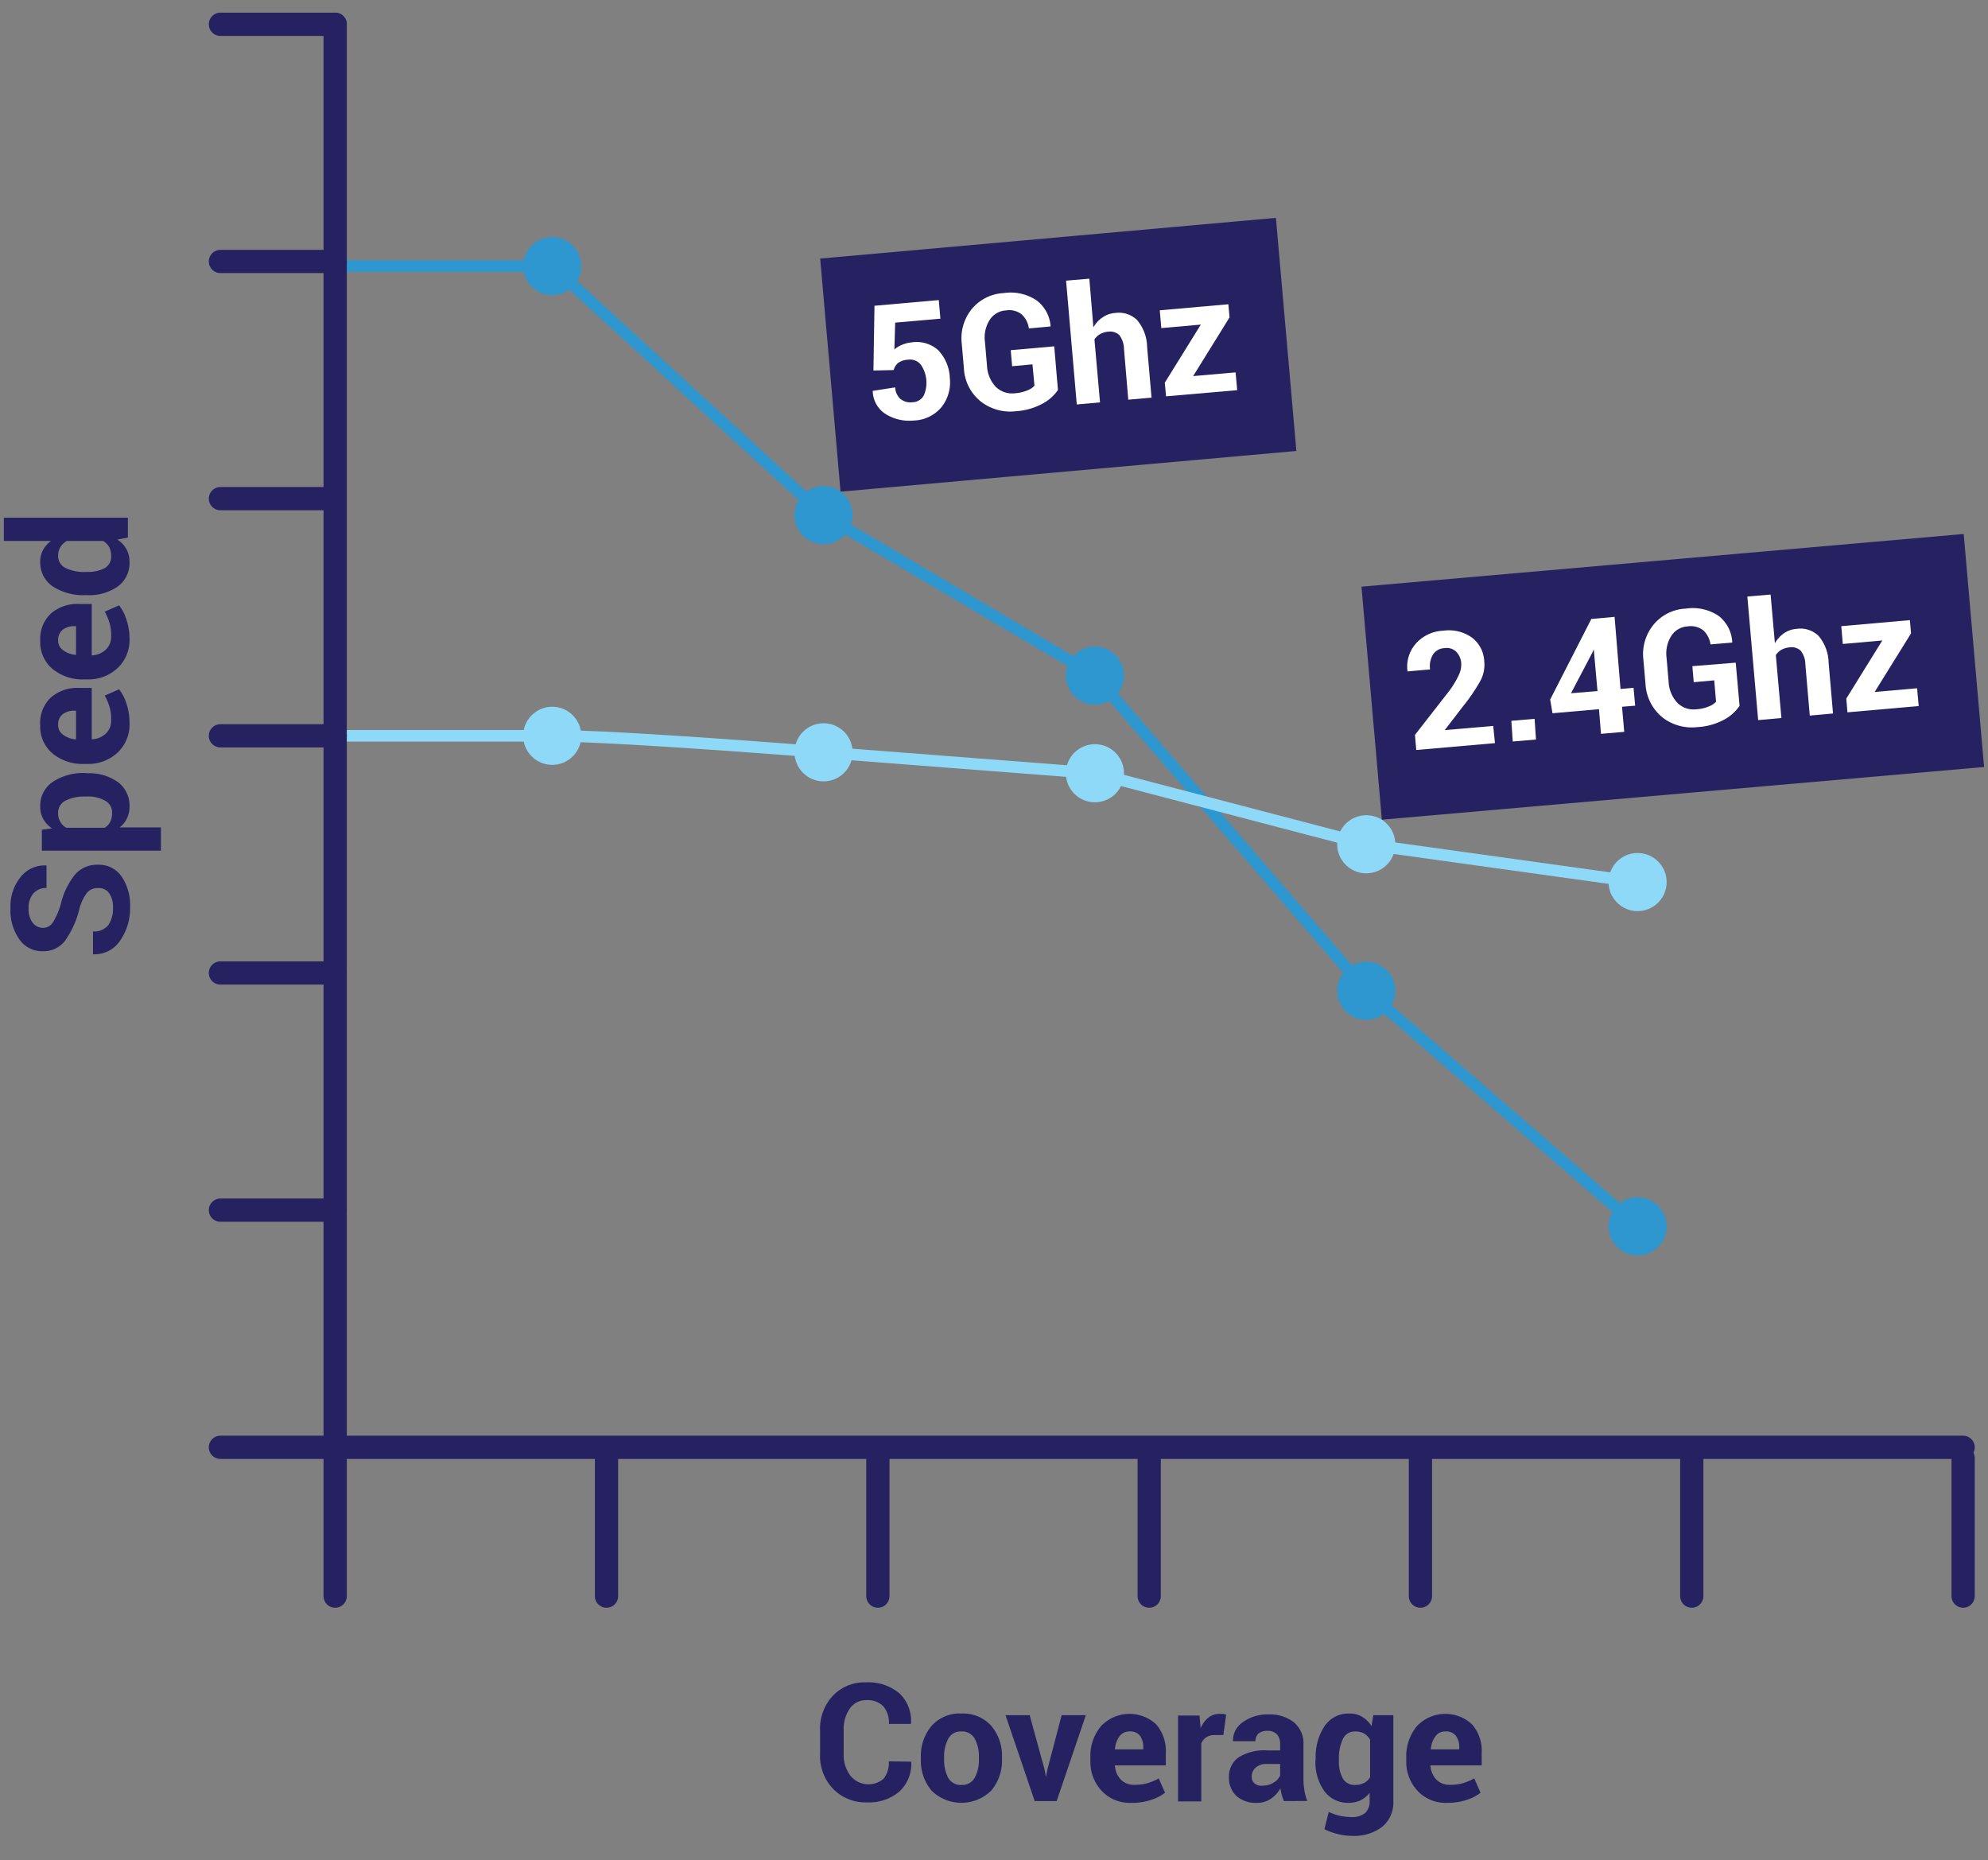 <svg xmlns="http://www.w3.org/2000/svg" viewBox="0 0 171 160">
  <rect x="0" y="0" width="171" height="160" fill="#808080" stroke="none"/>
  <defs>
    <style>
      .cls-1 {
        fill: #262261;
      }

      .cls-2 {
        fill: #fff;
      }

      .cls-3, .cls-5, .cls-7 {
        fill: none;
      }

      .cls-3 {
        stroke: #2e97d0;
      }

      .cls-3, .cls-5 {
        stroke-miterlimit: 10;
      }

      .cls-4 {
        fill: #2e97d0;
      }

      .cls-5 {
        stroke: #8ed8f8;
      }

      .cls-6 {
        fill: #8ed8f8;
      }

      .cls-7 {
        stroke: #262261;
        stroke-linecap: round;
        stroke-linejoin: round;
        stroke-width: 2px;
      }
    </style>
  </defs>
  <g id="_4E" data-name="4E">
    <g>
      <rect class="cls-1" x="117.89" y="48.16" width="52" height="20.12" transform="translate(-4.53 12.76) rotate(-5)"/>
      <g>
        <path class="cls-2" d="M128.59,63.92l-6.77.59-.11-1.3,2.9-3.72a7.46,7.46,0,0,0,.87-1.43,2.08,2.08,0,0,0,.21-1,1.56,1.56,0,0,0-.43-1,1.16,1.16,0,0,0-1-.31,1.23,1.23,0,0,0-1,.55,1.94,1.94,0,0,0-.25,1.28l-1.94.17v0a3,3,0,0,1,.68-2.35,3.32,3.32,0,0,1,2.39-1.15,3.44,3.44,0,0,1,2.47.59,2.71,2.71,0,0,1,1.06,2.05,2.9,2.9,0,0,1-.35,1.7,15.57,15.57,0,0,1-1.45,2.13l-1.6,2.08,0,0,4.17-.36Z"/>
        <path class="cls-2" d="M132.12,63.61l-2,.17L130,62l2-.17Z"/>
        <path class="cls-2" d="M139.39,59.26l1.12-.1.14,1.54-1.13.09.19,2.16-2,.17L137.54,61l-4,.35-.2-1.18,3.54-6.93,2-.18Zm-4.26.37,2.28-.19-.32-3.58h0l-.13.29Z"/>
        <path class="cls-2" d="M149.63,60.71a3.73,3.73,0,0,1-1.29,1.17,5.44,5.44,0,0,1-2.32.66,4.12,4.12,0,0,1-3.07-.87,4,4,0,0,1-1.41-2.84l-.18-2.07a4,4,0,0,1,.85-3A3.81,3.81,0,0,1,145,52.35a4,4,0,0,1,2.85.64A3.06,3.06,0,0,1,149,55.22v.05l-1.87.16a2,2,0,0,0-.62-1.21,1.74,1.74,0,0,0-1.35-.34,1.78,1.78,0,0,0-1.41.83,2.82,2.82,0,0,0-.4,1.86l.18,2.09a2.82,2.82,0,0,0,.74,1.78,1.94,1.94,0,0,0,1.62.57,3.32,3.32,0,0,0,1.11-.25,1.7,1.7,0,0,0,.61-.4l-.16-1.84-1.76.16-.12-1.38L149.3,57Z"/>
        <path class="cls-2" d="M152.67,55.33a2.6,2.6,0,0,1,.78-.86,2.2,2.2,0,0,1,1.1-.38,2.24,2.24,0,0,1,1.87.6,3.68,3.68,0,0,1,.87,2.31l.38,4.37-2,.18-.38-4.4a1.92,1.92,0,0,0-.41-1.19,1.16,1.16,0,0,0-.94-.28,1.91,1.91,0,0,0-.71.21,1.41,1.41,0,0,0-.48.46l.48,5.41-2,.18-.93-10.63,2-.17Z"/>
        <path class="cls-2" d="M161.25,59.52l3.65-.32.14,1.53-6.13.54-.1-1.18,3.1-5-3.4.3-.13-1.53,5.9-.52.1,1.14Z"/>
      </g>
      <polygon class="cls-1" points="111.51 38.79 72.3 42.29 70.55 22.24 109.75 18.74 111.51 38.79"/>
      <g>
        <path class="cls-2" d="M75.13,31.87l.09-5.57,5.53-.49.14,1.6L77,27.75l-.07,2.31a2.41,2.41,0,0,1,.63-.39,2.87,2.87,0,0,1,.85-.22,2.79,2.79,0,0,1,2.29.67,3.65,3.65,0,0,1,1,2.4A3.42,3.42,0,0,1,81,35a3.23,3.23,0,0,1-2.4,1.17,3.84,3.84,0,0,1-2.41-.55,2.39,2.39,0,0,1-1.12-2v0L77,33.32a1.41,1.41,0,0,0,.46,1,1.36,1.36,0,0,0,1,.28,1.14,1.14,0,0,0,1-.58,2.74,2.74,0,0,0-.26-2.66,1.19,1.19,0,0,0-1.09-.42,1.59,1.59,0,0,0-.86.28,1.22,1.22,0,0,0-.38.61Z"/>
        <path class="cls-2" d="M91,33.54a3.62,3.62,0,0,1-1.29,1.16,5.48,5.48,0,0,1-2.32.67,4.12,4.12,0,0,1-3.07-.87,3.91,3.91,0,0,1-1.41-2.84l-.18-2.07a4,4,0,0,1,.85-3,3.81,3.81,0,0,1,2.75-1.38,4,4,0,0,1,2.85.64,3.06,3.06,0,0,1,1.19,2.23v0l-1.87.17a2,2,0,0,0-.62-1.21,1.74,1.74,0,0,0-1.35-.34,1.78,1.78,0,0,0-1.41.83,2.81,2.81,0,0,0-.4,1.86l.18,2.09a2.82,2.82,0,0,0,.74,1.78,2,2,0,0,0,1.62.57,3.65,3.65,0,0,0,1.11-.25,1.7,1.7,0,0,0,.61-.4l-.17-1.84-1.75.16-.12-1.38,3.74-.33Z"/>
        <path class="cls-2" d="M94.05,28.16a2.43,2.43,0,0,1,.79-.86,2.13,2.13,0,0,1,1.09-.38,2.25,2.25,0,0,1,1.87.6,3.68,3.68,0,0,1,.87,2.31l.38,4.37-2,.18L96.68,30a2,2,0,0,0-.41-1.19,1.16,1.16,0,0,0-.94-.28,1.74,1.74,0,0,0-.71.21,1.41,1.41,0,0,0-.48.46l.48,5.41-2,.18L91.7,24.14l2-.17Z"/>
        <path class="cls-2" d="M102.63,32.35l3.65-.32.14,1.53-6.12.53-.11-1.17,3.1-5-3.4.3-.13-1.53,5.9-.52.1,1.13Z"/>
      </g>
      <polyline class="cls-3" points="28.83 22.89 47.5 22.89 70.84 44.31 94.18 58.11 117.52 85.22 140.86 105.48"/>
      <circle class="cls-4" cx="47.5" cy="22.89" r="2.5"/>
      <circle class="cls-4" cx="70.84" cy="44.31" r="2.5"/>
      <circle class="cls-4" cx="94.18" cy="58.11" r="2.5"/>
      <circle class="cls-4" cx="117.52" cy="85.22" r="2.5"/>
      <circle class="cls-4" cx="140.86" cy="105.48" r="2.5"/>
      <g>
        <path class="cls-5" d="M28.83,63.29H47.5c5.76,0,23.34,1.42,23.34,1.42l23.34,1.8,23.34,6.11,23.34,3.25"/>
        <circle class="cls-6" cx="47.5" cy="63.29" r="2.5"/>
        <circle class="cls-6" cx="70.84" cy="64.71" r="2.5"/>
        <circle class="cls-6" cx="94.18" cy="66.51" r="2.5"/>
        <circle class="cls-6" cx="117.52" cy="72.62" r="2.5"/>
        <circle class="cls-6" cx="140.86" cy="75.87" r="2.5"/>
      </g>
      <polyline class="cls-7" points="168.86 124.49 28.83 124.49 28.83 2.09"/>
      <line class="cls-7" x1="28.83" y1="124.49" x2="18.96" y2="124.49"/>
      <line class="cls-7" x1="28.83" y1="22.49" x2="18.96" y2="22.49"/>
      <line class="cls-7" x1="28.83" y1="2.09" x2="18.96" y2="2.09"/>
      <line class="cls-7" x1="28.83" y1="104.09" x2="18.96" y2="104.09"/>
      <line class="cls-7" x1="28.83" y1="83.69" x2="18.96" y2="83.69"/>
      <line class="cls-7" x1="28.83" y1="63.29" x2="18.96" y2="63.29"/>
      <line class="cls-7" x1="28.83" y1="42.89" x2="18.96" y2="42.89"/>
      <g>
        <path class="cls-1" d="M78.38,151.53l0,0a3.23,3.23,0,0,1-1,2.55,4,4,0,0,1-2.8.95,3.89,3.89,0,0,1-2.92-1.16,4.08,4.08,0,0,1-1.12-3v-2a4.14,4.14,0,0,1,1.09-3,3.72,3.72,0,0,1,2.85-1.16,4.11,4.11,0,0,1,2.88.94,3.25,3.25,0,0,1,1,2.58v.05H76.46a2.16,2.16,0,0,0-.48-1.51,1.86,1.86,0,0,0-1.46-.53,1.69,1.69,0,0,0-1.43.73,3.1,3.1,0,0,0-.52,1.86v2a3,3,0,0,0,.55,1.87A2,2,0,0,0,76,153a2.2,2.2,0,0,0,.45-1.5Z"/>
        <path class="cls-1" d="M79.21,151.16a4,4,0,0,1,.92-2.71,3.21,3.21,0,0,1,2.56-1.06,3.26,3.26,0,0,1,2.57,1.05,4,4,0,0,1,.93,2.72v.14a4,4,0,0,1-.93,2.72,3.66,3.66,0,0,1-5.13,0,4,4,0,0,1-.92-2.72Zm2,.14a3.3,3.3,0,0,0,.35,1.62,1.23,1.23,0,0,0,1.15.61,1.21,1.21,0,0,0,1.13-.62,3.12,3.12,0,0,0,.36-1.61v-.15a3.16,3.16,0,0,0-.36-1.6,1.23,1.23,0,0,0-1.14-.62,1.21,1.21,0,0,0-1.13.62,3.18,3.18,0,0,0-.36,1.6Z"/>
        <path class="cls-1" d="M89.84,152.17l.13.68h0l.13-.68,1.22-4.64h2.08l-2.51,7.39H89l-2.51-7.39h2.08Z"/>
        <path class="cls-1" d="M97.34,155.07a3.31,3.31,0,0,1-2.55-1,3.65,3.65,0,0,1-1-2.6v-.28a4,4,0,0,1,.91-2.71,3.37,3.37,0,0,1,4.75-.16,3.49,3.49,0,0,1,.83,2.44v1.09H95.9v0a1.92,1.92,0,0,0,.49,1.2,1.54,1.54,0,0,0,1.18.47,4.19,4.19,0,0,0,1.1-.13,5,5,0,0,0,1-.42l.54,1.23a3.53,3.53,0,0,1-1.18.61A4.94,4.94,0,0,1,97.34,155.07Zm-.17-6.14a1.06,1.06,0,0,0-.88.42,2.26,2.26,0,0,0-.39,1.12l0,0h2.44v-.18a1.64,1.64,0,0,0-.29-1A1.06,1.06,0,0,0,97.17,148.93Z"/>
        <path class="cls-1" d="M105.23,149.24l-.73,0a1.26,1.26,0,0,0-.73.19,1.13,1.13,0,0,0-.44.52v5h-2v-7.39h1.85l.09,1.09a2.38,2.38,0,0,1,.67-.91,1.56,1.56,0,0,1,1-.32l.28,0,.25.06Z"/>
        <path class="cls-1" d="M110.44,154.92c-.07-.17-.13-.34-.19-.53a3.82,3.82,0,0,1-.11-.57,2.65,2.65,0,0,1-.81.89,2,2,0,0,1-1.2.36,2.5,2.5,0,0,1-1.79-.6,2.14,2.14,0,0,1-.63-1.63,2,2,0,0,1,.84-1.69,4.17,4.17,0,0,1,2.44-.59h1.12V150a1.19,1.19,0,0,0-.28-.83,1.09,1.09,0,0,0-.83-.29,1.14,1.14,0,0,0-.75.23.87.87,0,0,0-.26.66h-1.93v0a1.87,1.87,0,0,1,.82-1.62,3.56,3.56,0,0,1,2.26-.68,3.29,3.29,0,0,1,2.15.67,2.34,2.34,0,0,1,.83,1.92V153a6,6,0,0,0,.08,1,4.24,4.24,0,0,0,.25.91Zm-1.82-1.33a1.71,1.71,0,0,0,.93-.26,1.33,1.33,0,0,0,.56-.6v-1H109a1.34,1.34,0,0,0-1,.32,1,1,0,0,0-.33.77.74.74,0,0,0,.25.59A.9.9,0,0,0,108.62,153.59Z"/>
        <path class="cls-1" d="M113.17,151.29a4.79,4.79,0,0,1,.77-2.83,2.47,2.47,0,0,1,2.13-1.07,2.09,2.09,0,0,1,1.1.28,2.44,2.44,0,0,1,.8.8l.16-.94h1.72v7.36a2.73,2.73,0,0,1-.94,2.23,4,4,0,0,1-2.64.79,5.17,5.17,0,0,1-1.19-.15,6.33,6.33,0,0,1-1.16-.42l.37-1.49a5.15,5.15,0,0,0,.93.33,4.81,4.81,0,0,0,1,.11,1.76,1.76,0,0,0,1.2-.34,1.35,1.35,0,0,0,.39-1.07v-.67a2.34,2.34,0,0,1-.77.64,2.39,2.39,0,0,1-1,.22,2.52,2.52,0,0,1-2.12-1,4.25,4.25,0,0,1-.77-2.64Zm2,.14a3,3,0,0,0,.33,1.54,1.14,1.14,0,0,0,1.06.56,1.67,1.67,0,0,0,.78-.17,1.33,1.33,0,0,0,.51-.49v-3.23a1.44,1.44,0,0,0-.51-.53,1.53,1.53,0,0,0-.76-.18,1.12,1.12,0,0,0-1.07.65,3.69,3.69,0,0,0-.34,1.71Z"/>
        <path class="cls-1" d="M124.52,155.07a3.32,3.32,0,0,1-2.56-1,3.65,3.65,0,0,1-1-2.6v-.28a4.07,4.07,0,0,1,.91-2.71,3.37,3.37,0,0,1,4.75-.16,3.44,3.44,0,0,1,.83,2.44v1.09h-4.41l0,0a1.92,1.92,0,0,0,.49,1.2,1.54,1.54,0,0,0,1.18.47,4.19,4.19,0,0,0,1.1-.13,5.4,5.4,0,0,0,1-.42l.54,1.23a3.63,3.63,0,0,1-1.18.61A5,5,0,0,1,124.52,155.07Zm-.18-6.14a1,1,0,0,0-.87.42,2.17,2.17,0,0,0-.4,1.12l0,0h2.45v-.18a1.58,1.58,0,0,0-.3-1A1.06,1.06,0,0,0,124.34,148.93Z"/>
      </g>
      <g>
        <path class="cls-1" d="M8.4,76.39a1.13,1.13,0,0,0-.92.41,3.84,3.84,0,0,0-.66,1.42A8.08,8.08,0,0,1,5.6,80.91a2.32,2.32,0,0,1-1.92.91,2.37,2.37,0,0,1-2-1A4.31,4.31,0,0,1,.9,78.11a4,4,0,0,1,.87-2.67,2.62,2.62,0,0,1,2.15-1H4v1.94a1.46,1.46,0,0,0-1.12.46,1.86,1.86,0,0,0-.42,1.3,1.94,1.94,0,0,0,.35,1.23,1.13,1.13,0,0,0,.91.44,1,1,0,0,0,.83-.47,6.26,6.26,0,0,0,.69-1.61,6.33,6.33,0,0,1,1.21-2.5,2.5,2.5,0,0,1,2-.85,2.36,2.36,0,0,1,2,1,4.41,4.41,0,0,1,.74,2.66,4.86,4.86,0,0,1-.84,2.84A2.62,2.62,0,0,1,8,82.08l0,0V80.12a1.55,1.55,0,0,0,1.31-.54,2.52,2.52,0,0,0,.41-1.52,2,2,0,0,0-.34-1.24A1.06,1.06,0,0,0,8.4,76.39Z"/>
        <path class="cls-1" d="M7.5,66.51a4.27,4.27,0,0,1,2.64.76,2.52,2.52,0,0,1,1,2.12,2.26,2.26,0,0,1-.22,1,2.13,2.13,0,0,1-.63.78h3.55v2H3.6v-1.8l.88-.12a2.25,2.25,0,0,1-.75-.79,2.07,2.07,0,0,1-.27-1.07,2.47,2.47,0,0,1,1.08-2.14,4.8,4.8,0,0,1,2.82-.76Zm-.15,2a3.64,3.64,0,0,0-1.7.35A1.14,1.14,0,0,0,5,69.92a1.42,1.42,0,0,0,.19.77,1.28,1.28,0,0,0,.52.51H9a1.24,1.24,0,0,0,.48-.51,1.67,1.67,0,0,0,.16-.78A1.14,1.14,0,0,0,9,68.85a3,3,0,0,0-1.54-.34Z"/>
        <path class="cls-1" d="M11.14,62.15a3.33,3.33,0,0,1-1,2.56,3.68,3.68,0,0,1-2.6,1H7.24a4.07,4.07,0,0,1-2.72-.9,3,3,0,0,1-1.06-2.43A3,3,0,0,1,4.37,60a3.47,3.47,0,0,1,2.44-.83H7.89v4.42h0a1.86,1.86,0,0,0,1.2-.48,1.52,1.52,0,0,0,.47-1.18,3.76,3.76,0,0,0-.13-1.1,5.11,5.11,0,0,0-.42-1l1.23-.54a3.73,3.73,0,0,1,.62,1.18A5.22,5.22,0,0,1,11.14,62.15ZM5,62.33a1,1,0,0,0,.43.87,2.13,2.13,0,0,0,1.11.4l0,0V61.13H6.4a1.59,1.59,0,0,0-1,.3A1.09,1.09,0,0,0,5,62.33Z"/>
        <path class="cls-1" d="M11.14,54.88a3.33,3.33,0,0,1-1,2.56,3.68,3.68,0,0,1-2.6,1H7.24a4.07,4.07,0,0,1-2.72-.9,3,3,0,0,1-1.06-2.43,3,3,0,0,1,.91-2.33,3.47,3.47,0,0,1,2.44-.83H7.89v4.42h0a1.86,1.86,0,0,0,1.2-.48,1.52,1.52,0,0,0,.47-1.18,3.76,3.76,0,0,0-.13-1.1,5.11,5.11,0,0,0-.42-1l1.23-.54a3.73,3.73,0,0,1,.62,1.18A5.22,5.22,0,0,1,11.14,54.88ZM5,55.06a1,1,0,0,0,.43.87,2.13,2.13,0,0,0,1.11.4l0,0V53.86H6.4a1.59,1.59,0,0,0-1,.3A1.09,1.09,0,0,0,5,55.06Z"/>
        <path class="cls-1" d="M7.36,51.19a4.8,4.8,0,0,1-2.82-.75,2.46,2.46,0,0,1-1.08-2.13,2.05,2.05,0,0,1,.24-1,2.32,2.32,0,0,1,.69-.78H.33v-2H11v1.71l-.91.17a2.25,2.25,0,0,1,.78.82,2.18,2.18,0,0,1,.27,1.09,2.5,2.5,0,0,1-1,2.12,4.26,4.26,0,0,1-2.64.75Zm.14-2A3,3,0,0,0,9,48.87a1.12,1.12,0,0,0,.56-1.06,1.67,1.67,0,0,0-.17-.76,1.44,1.44,0,0,0-.52-.52H5.74a1.59,1.59,0,0,0-.54.52,1.39,1.39,0,0,0-.2.74,1.12,1.12,0,0,0,.65,1.07,3.69,3.69,0,0,0,1.71.34Z"/>
      </g>
      <g>
        <line class="cls-7" x1="28.83" y1="137.29" x2="28.83" y2="125.42"/>
        <line class="cls-7" x1="145.52" y1="137.29" x2="145.52" y2="125.42"/>
        <line class="cls-7" x1="122.18" y1="137.29" x2="122.18" y2="125.42"/>
        <line class="cls-7" x1="98.85" y1="137.29" x2="98.85" y2="125.42"/>
        <line class="cls-7" x1="75.51" y1="137.29" x2="75.51" y2="125.42"/>
        <line class="cls-7" x1="52.17" y1="137.29" x2="52.17" y2="125.42"/>
        <line class="cls-7" x1="168.86" y1="137.29" x2="168.86" y2="125.42"/>
      </g>
    </g>
  </g>
</svg>
